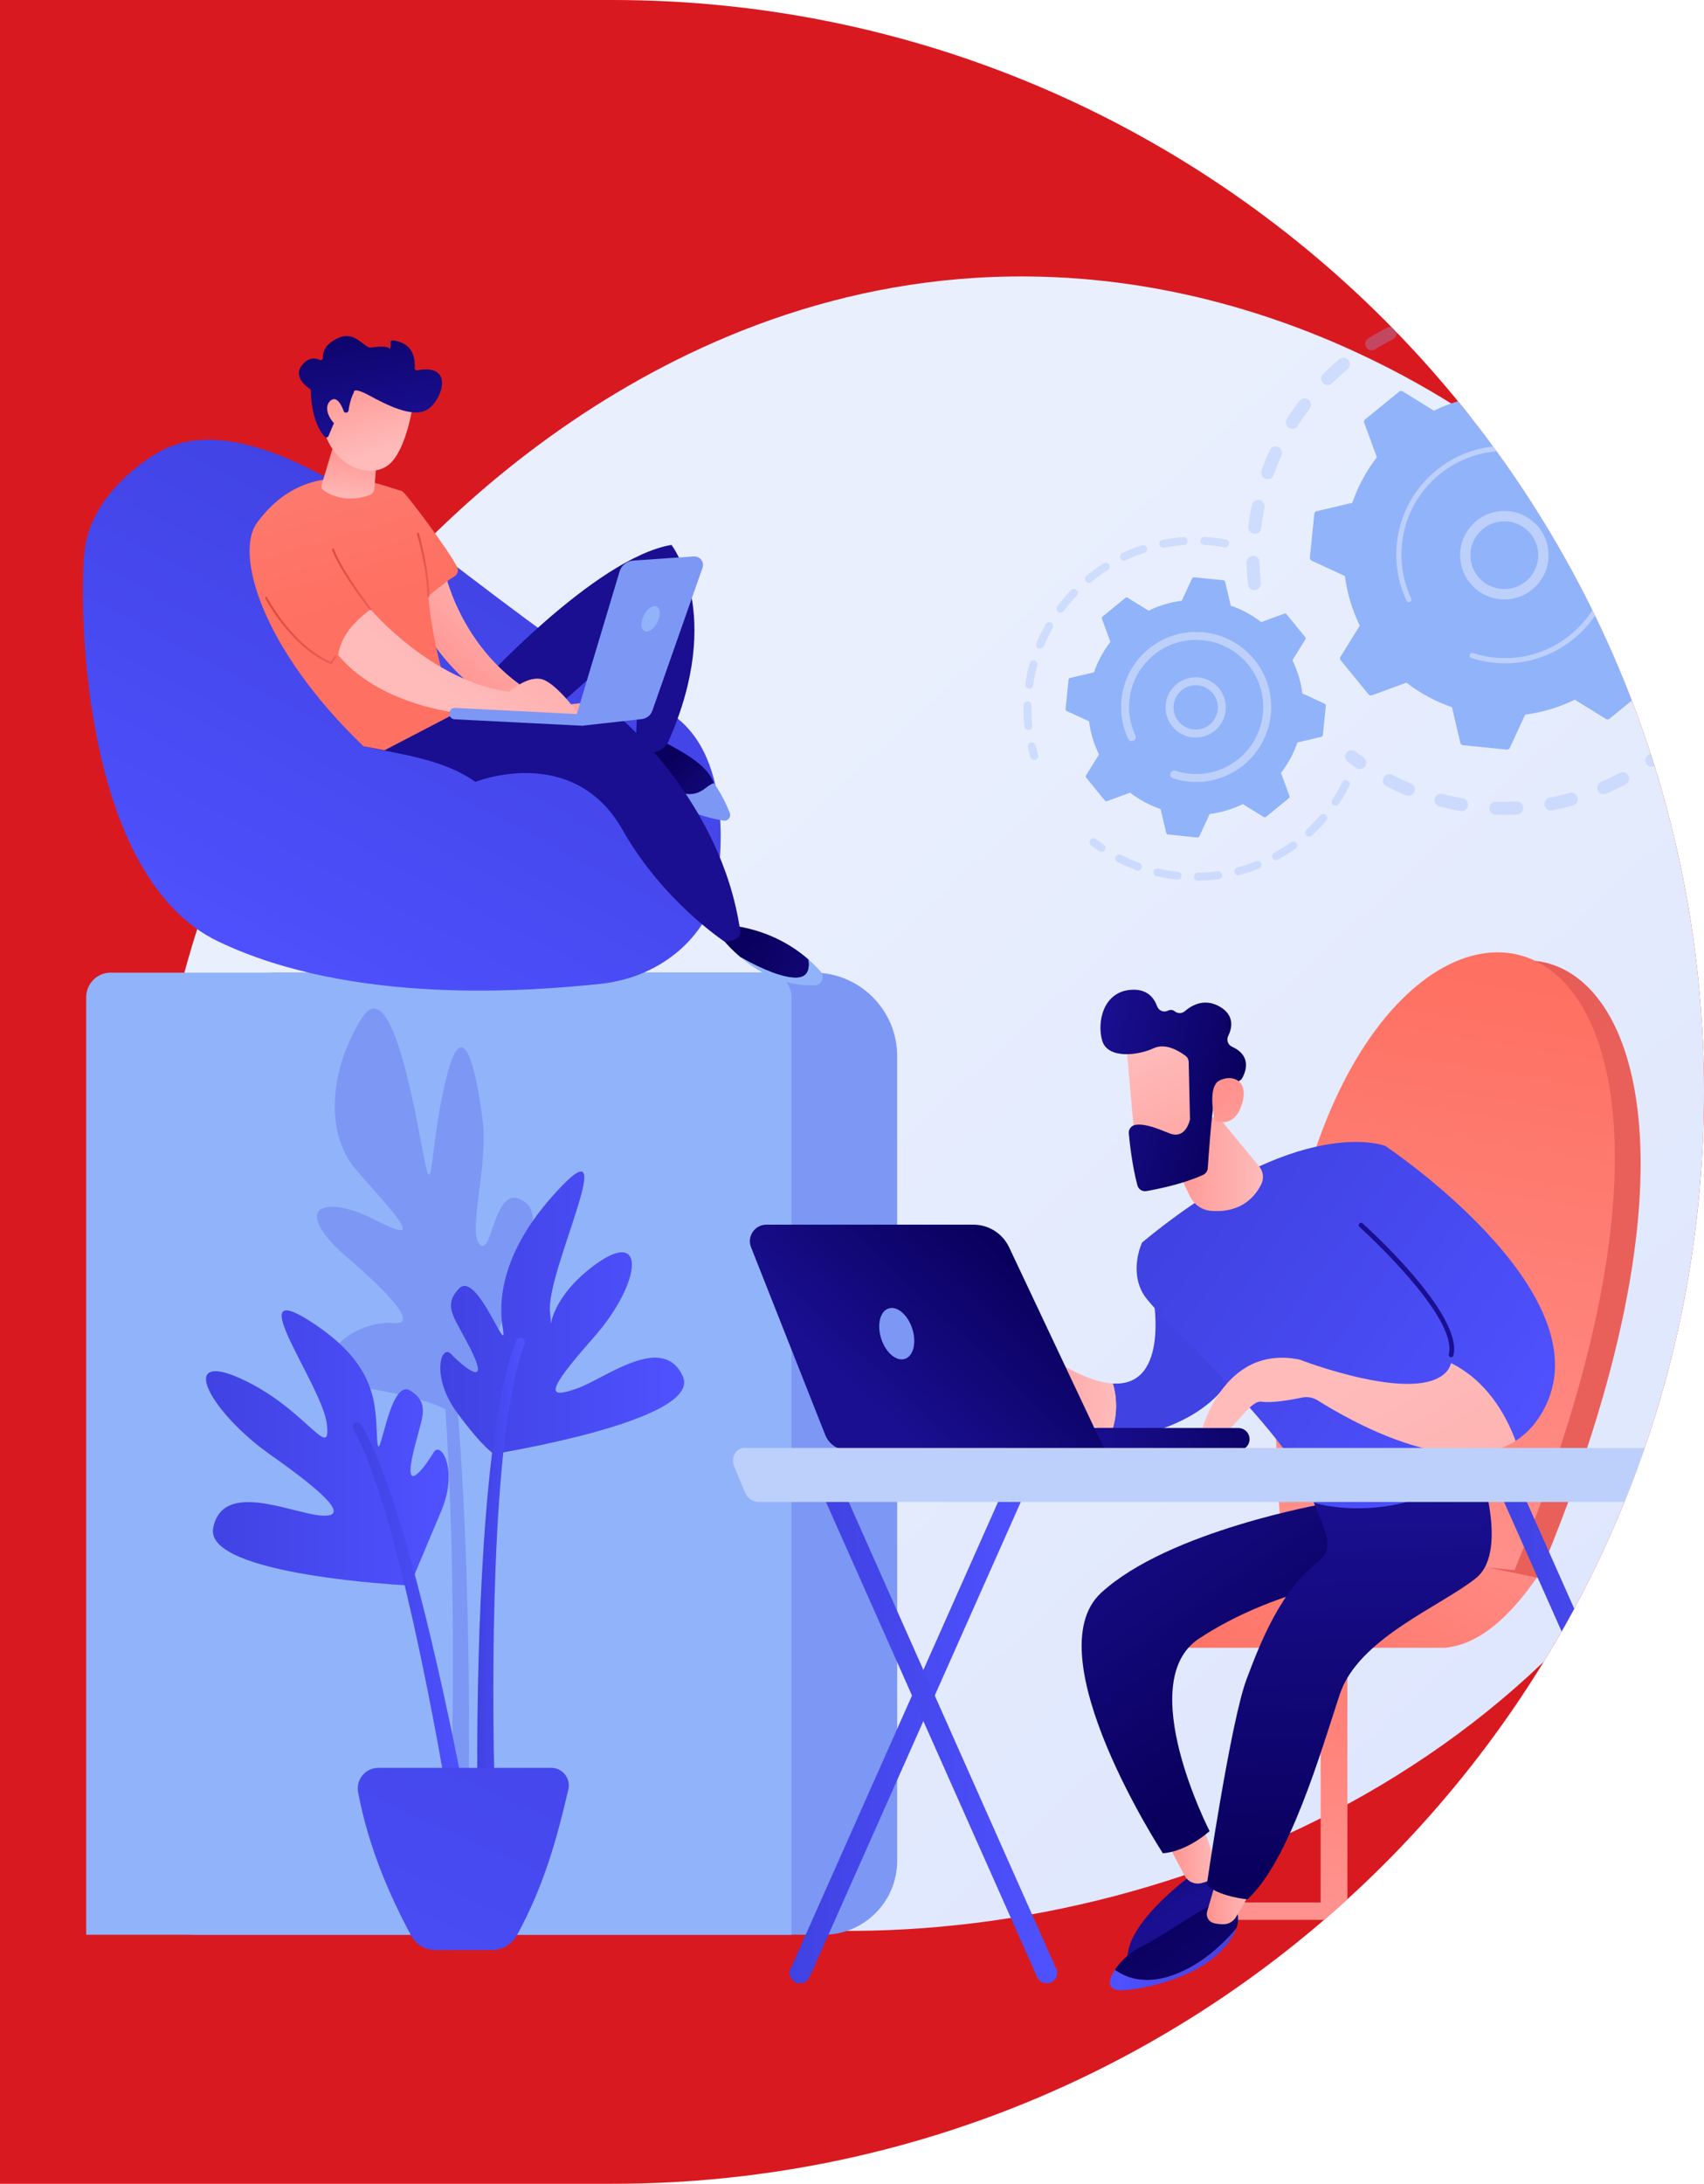 <svg width="370" height="474" viewBox="0 0 370 474" fill="none" xmlns="http://www.w3.org/2000/svg">
<g clip-path="url(#clip0_1_30625)">
<path d="M0 0H133C263.891 0 370 106.109 370 237V237C370 367.891 263.891 474 133 474H0V0Z" fill="#D91920"/>
<g clip-path="url(#clip1_1_30625)">
<path d="M374.984 303.477C338.701 388.232 242.924 424.635 167.882 418.428C147.393 416.733 106.166 413.323 73.978 382.903C12.161 324.482 21.681 202.364 80.858 130.468C88.479 121.21 141.229 59.177 223.428 60.008C283.611 60.615 325.853 94.591 330.989 98.823C337.477 104.17 351.789 116.877 364.686 137.034C394.993 184.397 397.656 250.515 374.982 303.479L374.984 303.477Z" fill="url(#paint0_linear_1_30625)"/>
<g opacity="0.3">
<path d="M272.37 128.084C271.661 128.084 271.053 127.549 270.978 126.83C270.813 125.258 270.714 123.655 270.684 122.066C270.669 121.294 271.284 120.655 272.057 120.64H272.085C272.846 120.64 273.47 121.249 273.484 122.012C273.513 123.522 273.607 125.044 273.764 126.538C273.844 127.306 273.286 127.995 272.517 128.076C272.467 128.081 272.418 128.084 272.37 128.084ZM272.459 115.891C272.405 115.891 272.348 115.888 272.293 115.882C271.525 115.791 270.975 115.095 271.066 114.327C271.254 112.751 271.51 111.167 271.827 109.619C271.983 108.862 272.72 108.376 273.481 108.529C274.239 108.684 274.727 109.425 274.571 110.182C274.269 111.653 274.025 113.158 273.848 114.657C273.764 115.369 273.158 115.892 272.459 115.892V115.891ZM275.233 104.022C275.077 104.022 274.919 103.996 274.763 103.94C274.035 103.681 273.654 102.881 273.914 102.152C274.446 100.66 275.05 99.171 275.708 97.729C276.03 97.027 276.861 96.717 277.564 97.037C278.267 97.358 278.577 98.188 278.256 98.892C277.631 100.261 277.057 101.675 276.552 103.092C276.348 103.665 275.808 104.022 275.233 104.022V104.022ZM280.595 93.068C280.337 93.068 280.076 92.997 279.843 92.848C279.191 92.433 278.999 91.567 279.416 90.916C280.269 89.579 281.19 88.264 282.154 87.005C282.623 86.392 283.503 86.275 284.118 86.744C284.732 87.213 284.848 88.092 284.379 88.707C283.463 89.902 282.589 91.152 281.778 92.422C281.51 92.84 281.058 93.07 280.596 93.07L280.595 93.068ZM288.266 83.585C287.905 83.585 287.543 83.447 287.27 83.169C286.727 82.619 286.732 81.732 287.282 81.19C288.408 80.079 289.597 79 290.817 77.985C291.41 77.489 292.294 77.569 292.789 78.164C293.283 78.757 293.204 79.64 292.609 80.136C291.45 81.101 290.32 82.128 289.249 83.183C288.976 83.452 288.619 83.587 288.265 83.587L288.266 83.585ZM297.844 76.035C297.376 76.035 296.918 75.8 296.653 75.375C296.244 74.718 296.446 73.855 297.103 73.448C298.448 72.611 299.848 71.822 301.261 71.103C301.95 70.752 302.793 71.026 303.144 71.714C303.495 72.402 303.221 73.246 302.532 73.597C301.189 74.281 299.861 75.029 298.582 75.824C298.351 75.968 298.096 76.035 297.843 76.035H297.844ZM349.161 72.703C348.967 72.703 348.77 72.662 348.582 72.578C347.211 71.955 345.796 71.385 344.374 70.881C343.645 70.623 343.264 69.824 343.522 69.095C343.781 68.366 344.58 67.985 345.309 68.242C346.806 68.772 348.298 69.373 349.74 70.028C350.444 70.349 350.755 71.178 350.435 71.882C350.2 72.398 349.691 72.703 349.159 72.703H349.161ZM308.851 70.797C308.271 70.797 307.728 70.433 307.527 69.853C307.275 69.121 307.663 68.325 308.395 68.073C309.893 67.557 311.433 67.099 312.971 66.713C313.721 66.529 314.482 66.979 314.671 67.729C314.859 68.479 314.404 69.24 313.654 69.428C312.194 69.795 310.732 70.23 309.309 70.72C309.157 70.772 309.004 70.797 308.853 70.797H308.851ZM337.556 68.943C337.464 68.943 337.37 68.934 337.275 68.916C335.8 68.615 334.292 68.375 332.794 68.201C332.025 68.112 331.475 67.417 331.564 66.65C331.654 65.883 332.349 65.329 333.117 65.421C334.693 65.605 336.28 65.858 337.832 66.173C338.59 66.327 339.08 67.066 338.926 67.823C338.791 68.486 338.207 68.943 337.555 68.943H337.556ZM320.754 68.147C320.047 68.147 319.44 67.615 319.364 66.896C319.282 66.128 319.838 65.439 320.607 65.355C322.182 65.188 323.785 65.085 325.372 65.052C325.381 65.052 325.391 65.052 325.402 65.052C326.162 65.052 326.786 65.66 326.801 66.422C326.817 67.194 326.204 67.835 325.431 67.851C323.923 67.882 322.401 67.98 320.904 68.139C320.854 68.145 320.804 68.147 320.754 68.147V68.147Z" fill="#91B3FA"/>
<path d="M357.709 77.56C357.433 77.56 357.155 77.48 356.911 77.31C356.319 76.897 355.707 76.491 355.095 76.101C354.442 75.686 354.25 74.821 354.666 74.168C355.081 73.516 355.948 73.323 356.6 73.74C357.245 74.15 357.887 74.577 358.511 75.011C359.145 75.452 359.302 76.325 358.862 76.959C358.59 77.35 358.153 77.56 357.71 77.56H357.709Z" fill="#91B3FA"/>
</g>
<g opacity="0.3">
<path d="M326.665 176.84C326.02 176.84 325.374 176.829 324.725 176.807C323.952 176.78 323.347 176.133 323.373 175.361C323.4 174.588 324.051 173.981 324.82 174.008C326.318 174.058 327.814 174.048 329.285 173.977C330.058 173.94 330.715 174.534 330.753 175.305C330.791 176.078 330.195 176.734 329.423 176.773C328.513 176.817 327.586 176.84 326.667 176.84H326.665ZM317.37 176.054C317.293 176.054 317.212 176.048 317.133 176.034C315.592 175.772 314.047 175.44 312.538 175.05C311.789 174.856 311.339 174.093 311.533 173.344C311.727 172.595 312.492 172.145 313.239 172.34C314.673 172.71 316.141 173.025 317.605 173.276C318.368 173.406 318.879 174.128 318.75 174.89C318.633 175.573 318.04 176.054 317.372 176.054H317.37ZM336.741 175.903C336.08 175.903 335.493 175.435 335.367 174.762C335.224 174.002 335.724 173.272 336.484 173.128C337.937 172.855 339.4 172.515 340.83 172.118C341.575 171.913 342.347 172.348 342.554 173.092C342.761 173.837 342.324 174.608 341.579 174.815C340.073 175.233 338.534 175.59 337.002 175.879C336.915 175.895 336.827 175.903 336.741 175.903V175.903ZM305.829 172.742C305.651 172.742 305.471 172.707 305.296 172.636C303.853 172.042 302.417 171.379 301.031 170.666C300.344 170.312 300.073 169.469 300.427 168.781C300.78 168.093 301.624 167.822 302.313 168.177C303.631 168.854 304.993 169.485 306.364 170.049C307.078 170.343 307.42 171.161 307.125 171.876C306.902 172.416 306.379 172.743 305.829 172.743V172.742ZM348.215 172.392C347.673 172.392 347.157 172.076 346.929 171.547C346.622 170.838 346.949 170.014 347.658 169.707C349.016 169.121 350.368 168.468 351.676 167.768C352.358 167.403 353.206 167.659 353.571 168.34C353.937 169.022 353.681 169.869 352.999 170.235C351.622 170.973 350.199 171.659 348.769 172.276C348.588 172.354 348.4 172.391 348.214 172.391L348.215 172.392ZM358.64 166.451C358.208 166.451 357.78 166.251 357.506 165.874C357.051 165.249 357.189 164.374 357.816 163.919C359.016 163.048 360.193 162.116 361.315 161.148C361.901 160.642 362.784 160.708 363.29 161.293C363.795 161.879 363.729 162.762 363.143 163.268C361.963 164.286 360.724 165.266 359.461 166.183C359.213 166.363 358.924 166.45 358.639 166.45L358.64 166.451ZM367.521 158.38C367.191 158.38 366.861 158.266 366.595 158.03C366.015 157.518 365.959 156.634 366.471 156.055C367.454 154.943 368.399 153.777 369.283 152.59C369.745 151.97 370.621 151.84 371.243 152.302C371.863 152.764 371.992 153.64 371.531 154.261C370.601 155.511 369.605 156.738 368.571 157.908C368.294 158.222 367.909 158.382 367.52 158.382L367.521 158.38ZM374.428 148.567C374.2 148.567 373.969 148.511 373.754 148.394C373.076 148.022 372.83 147.171 373.202 146.493C373.917 145.194 374.584 143.849 375.186 142.497C375.499 141.79 376.328 141.472 377.033 141.785C377.74 142.099 378.058 142.926 377.744 143.632C377.111 145.056 376.408 146.472 375.656 147.84C375.402 148.304 374.922 148.565 374.428 148.565V148.567ZM379.013 137.473C378.885 137.473 378.755 137.455 378.625 137.418C377.883 137.204 377.453 136.428 377.668 135.686C378.077 134.265 378.432 132.807 378.72 131.353C378.871 130.595 379.611 130.103 380.367 130.254C381.125 130.404 381.618 131.141 381.468 131.899C381.163 133.429 380.791 134.963 380.36 136.461C380.183 137.074 379.623 137.474 379.015 137.474L379.013 137.473ZM381.046 125.652C381.017 125.652 380.988 125.652 380.959 125.649C380.187 125.602 379.599 124.939 379.646 124.168C379.712 123.079 379.747 121.974 379.747 120.886C379.747 120.491 379.741 120.097 379.733 119.706C379.716 118.933 380.33 118.293 381.104 118.276C381.886 118.244 382.518 118.871 382.535 119.644C382.544 120.056 382.548 120.47 382.548 120.884C382.548 122.03 382.513 123.191 382.443 124.336C382.398 125.079 381.78 125.651 381.046 125.651V125.652Z" fill="#91B3FA"/>
<path d="M295.271 166.951C294.992 166.951 294.711 166.868 294.466 166.696C293.846 166.26 293.224 165.804 292.616 165.337C292.001 164.867 291.885 163.989 292.356 163.375C292.827 162.762 293.705 162.644 294.32 163.115C294.897 163.558 295.488 163.991 296.078 164.405C296.711 164.85 296.863 165.722 296.418 166.355C296.145 166.742 295.711 166.949 295.271 166.949V166.951Z" fill="#91B3FA"/>
</g>
<path d="M297.161 150.718C297.338 150.934 297.632 151.014 297.894 150.918L305.372 148.17C308.32 150.438 311.65 152.254 315.271 153.498L317.095 161.242C317.158 161.514 317.388 161.715 317.666 161.743L327.173 162.705C327.451 162.733 327.717 162.583 327.833 162.329L331.174 155.107C334.971 154.614 338.598 153.503 341.941 151.871L348.714 156.062C348.951 156.208 349.256 156.188 349.472 156.013L356.875 149.976C357.092 149.799 357.172 149.505 357.076 149.243L354.326 141.77C356.596 138.824 358.412 135.496 359.657 131.878L367.406 130.055C367.678 129.991 367.88 129.762 367.907 129.484L368.87 119.982C368.898 119.704 368.748 119.439 368.493 119.323L361.266 115.985C360.773 112.19 359.662 108.565 358.029 105.224L362.223 98.454C362.369 98.217 362.349 97.913 362.172 97.697L356.131 90.298C355.955 90.082 355.661 90.001 355.398 90.097L347.921 92.846C344.973 90.577 341.642 88.762 338.022 87.518L336.198 79.773C336.133 79.502 335.905 79.3 335.627 79.273L326.119 78.31C325.841 78.283 325.576 78.433 325.46 78.686L322.119 85.908C318.321 86.401 314.694 87.511 311.352 89.144L304.579 84.954C304.342 84.806 304.037 84.827 303.821 85.003L296.417 91.04C296.201 91.216 296.12 91.51 296.217 91.773L298.967 99.245C296.697 102.191 294.88 105.52 293.635 109.138L285.886 110.961C285.615 111.024 285.413 111.254 285.385 111.532L284.422 121.033C284.395 121.311 284.545 121.576 284.798 121.693L292.025 125.032C292.518 128.826 293.63 132.451 295.262 135.792L291.069 142.561C290.922 142.798 290.942 143.103 291.117 143.319L297.158 150.718H297.161Z" fill="#91B3FA"/>
<path d="M326.641 130.109C321.958 130.109 317.847 126.672 317.145 121.908C316.374 116.671 320.008 111.784 325.248 111.012C327.787 110.638 330.318 111.275 332.377 112.804C334.436 114.333 335.776 116.572 336.151 119.109C336.922 124.346 333.288 129.233 328.049 130.004C327.577 130.074 327.106 130.107 326.642 130.107L326.641 130.109ZM326.663 113.148C326.302 113.148 325.938 113.174 325.574 113.228C321.556 113.82 318.77 117.568 319.361 121.583C319.953 125.598 323.702 128.384 327.721 127.791C331.739 127.199 334.524 123.452 333.933 119.437C333.646 117.491 332.62 115.775 331.04 114.602C329.756 113.649 328.233 113.148 326.663 113.148V113.148Z" fill="#BDD0FB"/>
<path d="M326.837 143.973C326.032 143.973 325.224 143.932 324.413 143.85C324.158 143.825 323.902 143.795 323.648 143.761C322.393 143.593 321.155 143.326 319.951 142.963C319.935 142.958 319.918 142.954 319.902 142.949C319.856 142.934 319.81 142.92 319.762 142.905C319.671 142.878 319.581 142.849 319.492 142.82C319.254 142.743 319.104 142.524 319.104 142.287C319.104 142.229 319.113 142.171 319.132 142.114C319.227 141.82 319.543 141.66 319.837 141.755C321.351 142.245 322.929 142.576 324.526 142.737C332.457 143.541 339.858 140.103 344.465 134.271C347.029 131.027 348.728 127.043 349.175 122.635C349.255 121.862 349.293 121.09 349.293 120.324C349.293 115.166 347.531 110.206 344.224 106.155C340.425 101.502 335.04 98.606 329.061 98.001C316.714 96.753 305.661 105.77 304.412 118.103C304.335 118.863 304.297 119.625 304.297 120.385C304.297 123.675 305.018 126.929 306.419 129.91C306.455 129.986 306.472 130.068 306.472 130.147C306.472 130.356 306.353 130.558 306.15 130.653C305.869 130.784 305.537 130.665 305.405 130.384C303.934 127.255 303.177 123.838 303.176 120.383C303.176 119.586 303.215 118.787 303.296 117.988C304.608 105.039 316.221 95.573 329.173 96.885C335.45 97.52 341.102 100.56 345.09 105.445C348.563 109.697 350.411 114.904 350.413 120.32C350.413 121.125 350.372 121.935 350.29 122.745C349.654 129.019 346.613 134.668 341.724 138.654C337.468 142.125 332.257 143.973 326.836 143.973H326.837Z" fill="#BDD0FB"/>
<g opacity="0.3">
<path d="M224.578 164.966C224.203 164.966 223.859 164.722 223.748 164.345C223.541 163.641 223.353 162.921 223.189 162.205C223.082 161.74 223.372 161.277 223.838 161.169C224.304 161.06 224.768 161.354 224.875 161.818C225.032 162.499 225.211 163.186 225.408 163.858C225.542 164.316 225.28 164.796 224.822 164.931C224.74 164.955 224.658 164.966 224.578 164.966V164.966Z" fill="#91B3FA"/>
<path d="M223.299 158.441C222.861 158.441 222.485 158.109 222.439 157.664C222.311 156.407 222.245 155.13 222.245 153.867C222.245 153.601 222.248 153.334 222.253 153.067C222.264 152.589 222.684 152.228 223.137 152.22C223.614 152.231 223.993 152.625 223.984 153.102C223.978 153.358 223.976 153.612 223.976 153.867C223.976 155.072 224.038 156.291 224.16 157.489C224.209 157.965 223.864 158.388 223.387 158.437C223.357 158.439 223.328 158.441 223.299 158.441V158.441ZM223.489 149.468C223.448 149.468 223.406 149.465 223.365 149.46C222.891 149.392 222.564 148.954 222.632 148.481C222.849 146.965 223.163 145.449 223.565 143.975C223.691 143.514 224.168 143.244 224.627 143.369C225.089 143.494 225.361 143.969 225.234 144.43C224.851 145.835 224.552 147.281 224.344 148.727C224.282 149.158 223.912 149.468 223.489 149.468V149.468ZM225.851 140.809C225.742 140.809 225.63 140.788 225.523 140.745C225.081 140.563 224.871 140.058 225.052 139.616C225.635 138.202 226.312 136.809 227.066 135.476C227.301 135.059 227.827 134.913 228.245 135.149C228.661 135.384 228.807 135.911 228.572 136.326C227.853 137.597 227.207 138.926 226.652 140.274C226.515 140.607 226.192 140.809 225.851 140.809V140.809ZM230.271 132.995C230.092 132.995 229.912 132.94 229.757 132.825C229.373 132.54 229.292 131.999 229.577 131.615C230.491 130.384 231.489 129.2 232.544 128.094C232.873 127.749 233.421 127.737 233.766 128.065C234.112 128.395 234.125 128.942 233.795 129.287C232.79 130.34 231.838 131.471 230.968 132.645C230.797 132.874 230.536 132.994 230.272 132.994L230.271 132.995ZM236.466 126.497C236.216 126.497 235.968 126.389 235.796 126.18C235.493 125.811 235.547 125.267 235.916 124.964C237.101 123.993 238.355 123.087 239.648 122.269C240.051 122.012 240.586 122.134 240.841 122.537C241.097 122.94 240.977 123.474 240.574 123.73C239.342 124.51 238.144 125.375 237.014 126.3C236.853 126.432 236.659 126.497 236.465 126.497H236.466ZM244.051 121.699C243.726 121.699 243.416 121.515 243.268 121.203C243.064 120.772 243.25 120.257 243.681 120.052C245.066 119.398 246.504 118.825 247.956 118.349C248.411 118.202 248.899 118.448 249.048 118.901C249.197 119.355 248.949 119.844 248.496 119.992C247.111 120.446 245.74 120.992 244.42 121.614C244.3 121.671 244.175 121.697 244.051 121.697V121.699ZM252.576 118.9C252.172 118.9 251.809 118.614 251.728 118.202C251.636 117.734 251.942 117.279 252.412 117.187C253.909 116.894 255.445 116.691 256.977 116.584C257.454 116.559 257.867 116.911 257.9 117.387C257.933 117.863 257.574 118.275 257.098 118.31C255.637 118.411 254.172 118.605 252.744 118.884C252.687 118.895 252.632 118.9 252.578 118.9H252.576ZM266.005 118.791C265.955 118.791 265.904 118.787 265.853 118.778C264.612 118.557 263.337 118.401 262.063 118.314C261.87 118.299 261.68 118.287 261.49 118.278C261.013 118.253 260.646 117.847 260.671 117.37C260.695 116.891 261.106 116.512 261.58 116.551C261.782 116.562 261.984 116.574 262.185 116.589C263.516 116.682 264.854 116.845 266.155 117.077C266.626 117.16 266.939 117.608 266.856 118.079C266.782 118.498 266.417 118.792 266.005 118.792V118.791Z" fill="#91B3FA"/>
</g>
<g opacity="0.3">
<path d="M260.114 191.161C259.641 191.161 259.255 190.782 259.25 190.309C259.243 189.831 259.626 189.439 260.103 189.433C261.541 189.415 262.99 189.308 264.41 189.117C264.88 189.058 265.318 189.384 265.383 189.858C265.446 190.331 265.114 190.766 264.642 190.83C263.153 191.031 261.633 191.143 260.125 191.163H260.114V191.161ZM255.694 190.953C255.662 190.953 255.632 190.952 255.6 190.948C254.103 190.787 252.601 190.534 251.134 190.195C250.668 190.087 250.378 189.623 250.486 189.159C250.593 188.692 251.06 188.405 251.523 188.511C252.922 188.833 254.356 189.075 255.785 189.229C256.259 189.279 256.604 189.706 256.552 190.181C256.505 190.625 256.129 190.953 255.694 190.953V190.953ZM268.866 189.98C268.483 189.98 268.133 189.723 268.03 189.336C267.909 188.874 268.184 188.402 268.646 188.28C270.038 187.913 271.419 187.46 272.751 186.931C273.197 186.756 273.698 186.972 273.873 187.416C274.05 187.859 273.832 188.363 273.389 188.54C271.992 189.094 270.545 189.569 269.087 189.953C269.013 189.972 268.939 189.982 268.866 189.982V189.98ZM247.086 188.96C246.987 188.96 246.888 188.943 246.789 188.907C245.374 188.392 243.976 187.783 242.634 187.099C242.208 186.881 242.04 186.361 242.257 185.936C242.475 185.513 242.996 185.343 243.42 185.559C244.7 186.212 246.032 186.792 247.381 187.283C247.83 187.447 248.062 187.944 247.897 188.392C247.769 188.743 247.438 188.96 247.085 188.96H247.086ZM277.073 186.719C276.767 186.719 276.47 186.556 276.313 186.27C276.084 185.851 276.238 185.325 276.658 185.097C277.917 184.41 279.148 183.637 280.316 182.802C280.706 182.523 281.245 182.613 281.523 183.002C281.802 183.391 281.712 183.93 281.323 184.208C280.098 185.083 278.808 185.893 277.487 186.614C277.355 186.685 277.213 186.719 277.073 186.719ZM284.258 181.586C284.023 181.586 283.789 181.491 283.619 181.306C283.296 180.954 283.32 180.407 283.672 180.084C284.732 179.112 285.744 178.068 286.677 176.981C286.988 176.618 287.534 176.576 287.897 176.887C288.259 177.198 288.302 177.743 287.99 178.105C287.012 179.245 285.952 180.341 284.841 181.358C284.674 181.51 284.465 181.585 284.256 181.585L284.258 181.586ZM290.004 174.881C289.84 174.881 289.673 174.835 289.526 174.736C289.127 174.472 289.02 173.934 289.284 173.538C290.082 172.342 290.813 171.086 291.457 169.805C291.672 169.379 292.191 169.206 292.617 169.421C293.045 169.636 293.216 170.154 293.002 170.582C292.327 171.924 291.561 173.242 290.725 174.497C290.558 174.748 290.283 174.882 290.003 174.882L290.004 174.881Z" fill="#91B3FA"/>
<path d="M239.18 184.924C239.013 184.924 238.845 184.875 238.695 184.775C238.082 184.361 237.479 183.926 236.9 183.483C236.522 183.193 236.449 182.65 236.739 182.27C237.031 181.893 237.573 181.821 237.953 182.109C238.504 182.531 239.079 182.946 239.665 183.342C240.061 183.61 240.164 184.147 239.896 184.543C239.728 184.789 239.457 184.922 239.178 184.922L239.18 184.924Z" fill="#91B3FA"/>
</g>
<path d="M239.899 173.757C240.017 173.902 240.214 173.956 240.389 173.891L245.392 172.052C247.364 173.571 249.593 174.785 252.016 175.617L253.236 180.798C253.278 180.98 253.433 181.115 253.619 181.133L259.98 181.778C260.166 181.796 260.343 181.696 260.422 181.526L262.658 176.693C265.198 176.364 267.625 175.62 269.862 174.529L274.394 177.333C274.552 177.43 274.757 177.417 274.902 177.3L279.856 173.26C280.001 173.141 280.055 172.945 279.99 172.769L278.15 167.77C279.67 165.799 280.885 163.571 281.717 161.15L286.903 159.931C287.085 159.888 287.22 159.734 287.238 159.548L287.883 153.191C287.902 153.005 287.801 152.828 287.631 152.749L282.796 150.515C282.466 147.976 281.722 145.551 280.63 143.315L283.436 138.785C283.533 138.627 283.52 138.422 283.403 138.277L279.36 133.326C279.241 133.181 279.045 133.127 278.869 133.192L273.866 135.031C271.894 133.512 269.665 132.298 267.242 131.466L266.022 126.283C265.98 126.101 265.826 125.967 265.64 125.949L259.278 125.304C259.092 125.285 258.916 125.386 258.837 125.556L256.601 130.388C254.06 130.718 251.634 131.461 249.397 132.552L244.864 129.749C244.706 129.65 244.502 129.663 244.357 129.782L239.403 133.822C239.257 133.94 239.203 134.137 239.268 134.312L241.108 139.312C239.589 141.283 238.374 143.51 237.541 145.932L232.355 147.151C232.173 147.193 232.039 147.347 232.02 147.533L231.375 153.891C231.357 154.077 231.457 154.253 231.627 154.332L236.463 156.567C236.792 159.105 237.536 161.531 238.628 163.766L235.823 168.296C235.724 168.454 235.738 168.658 235.856 168.803L239.899 173.754V173.757Z" fill="#91B3FA"/>
<path d="M259.614 160.082C258.219 160.082 256.865 159.638 255.726 158.79C254.324 157.749 253.411 156.223 253.156 154.496C252.63 150.93 255.106 147.601 258.675 147.075C262.25 146.554 265.576 149.024 266.102 152.59C266.357 154.318 265.924 156.042 264.881 157.443C263.839 158.846 262.313 159.758 260.582 160.012C260.259 160.06 259.936 160.084 259.616 160.084L259.614 160.082ZM259.631 148.733C259.399 148.733 259.163 148.75 258.927 148.784C256.302 149.172 254.481 151.621 254.869 154.244C255.056 155.515 255.727 156.638 256.759 157.402C257.791 158.168 259.059 158.486 260.332 158.3C261.603 158.113 262.727 157.442 263.493 156.411C264.26 155.379 264.579 154.112 264.392 152.84C264.039 150.454 261.979 148.732 259.633 148.732L259.631 148.733Z" fill="#BDD0FB"/>
<path d="M259.739 169.732C259.192 169.732 258.64 169.704 258.084 169.649C256.98 169.537 255.886 169.314 254.831 168.983L254.689 168.937C254.323 168.819 254.09 168.481 254.09 168.116C254.09 168.028 254.104 167.937 254.132 167.849C254.278 167.394 254.768 167.147 255.221 167.294C256.204 167.611 257.225 167.825 258.256 167.929C258.313 167.934 258.37 167.939 258.427 167.945C260.869 168.169 263.276 167.775 265.471 166.83C266.662 166.317 267.793 165.639 268.831 164.808C268.839 164.801 268.848 164.794 268.856 164.788C268.882 164.767 268.907 164.747 268.932 164.726C271.946 162.267 273.822 158.784 274.213 154.916C274.265 154.415 274.29 153.917 274.29 153.42C274.29 150.081 273.149 146.87 271.008 144.247C268.548 141.235 265.062 139.361 261.192 138.969C257.325 138.579 253.53 139.715 250.517 142.172C247.503 144.631 245.627 148.114 245.235 151.982C245.185 152.474 245.16 152.967 245.16 153.458C245.16 155.588 245.627 157.695 246.535 159.625C246.59 159.743 246.616 159.868 246.616 159.992C246.616 160.317 246.433 160.628 246.119 160.775C245.686 160.977 245.172 160.792 244.968 160.36C243.953 158.201 243.431 155.844 243.43 153.461C243.43 152.91 243.457 152.359 243.513 151.809C243.952 147.482 246.051 143.584 249.423 140.834C252.794 138.085 257.035 136.809 261.367 137.25C265.697 137.688 269.597 139.785 272.348 143.156C274.744 146.088 276.019 149.682 276.02 153.417C276.02 153.972 275.993 154.531 275.936 155.09C275.087 163.468 267.989 169.733 259.738 169.733L259.739 169.732Z" fill="#BDD0FB"/>
<path d="M178.766 419.944H41.657V229.25C41.657 219.233 49.782 211.113 59.805 211.113H176.663C186.686 211.113 194.811 219.233 194.811 229.25V403.909C194.811 412.764 187.628 419.944 178.766 419.944Z" fill="#7D97F4"/>
<path d="M24.047 211.113H166.537C169.48 211.113 171.868 213.5 171.868 216.441V419.943H18.716V216.443C18.716 213.502 21.105 211.115 24.047 211.115V211.113Z" fill="#91B3FA"/>
<path d="M334.205 341.684C334.205 341.684 314.56 338.396 313.49 338.396H258.802C255.153 338.396 252.165 341.38 252.165 345.028V351.026C252.165 354.673 255.151 357.659 258.802 357.659H313.49C314.007 357.659 314.508 357.593 314.991 357.48C321.396 356.421 327.8 351.162 334.205 341.686V341.684Z" fill="url(#paint1_linear_1_30625)"/>
<path d="M333.993 342.493C408.532 165.479 270.444 165.326 287.643 332.842L333.993 342.493Z" fill="url(#paint2_linear_1_30625)"/>
<path d="M328.863 340.797C403.401 160.404 261.318 165.23 278.516 335.944L328.863 340.797Z" fill="url(#paint3_linear_1_30625)"/>
<path d="M292.568 352.735H286.761V415.495H292.568V352.735Z" fill="url(#paint4_linear_1_30625)"/>
<path d="M264.611 412.928H314.69C314.915 412.928 315.097 413.11 315.097 413.334V416.706H264.235V413.305C264.235 413.096 264.404 412.928 264.613 412.928H264.611Z" fill="url(#paint5_linear_1_30625)"/>
<path d="M258.875 406.871C258.875 406.871 242.292 418.816 245.172 426.841C245.172 426.841 263.314 419.017 265.507 412.855C267.699 406.693 265.136 403.971 265.136 403.971L258.875 406.871Z" fill="url(#paint6_linear_1_30625)"/>
<path d="M261.366 396.861L264.078 404.695C264.487 405.877 264.078 407.223 263.02 407.891C262.49 408.226 261.766 408.536 260.777 408.76C259.38 409.076 257.938 408.432 257.267 407.167L254.023 401.064L261.368 396.862L261.366 396.861Z" fill="url(#paint7_linear_1_30625)"/>
<path d="M287.752 326.351C287.752 326.351 253.693 332.25 239.083 345.739C224.473 359.227 252.493 402.252 252.493 402.252C252.493 402.252 257.084 402.224 262.648 397.458C262.648 397.458 246.034 365.099 260.352 355.662C276.448 345.053 295 342.664 295 342.664L288.082 327.39L287.752 326.35V326.351Z" fill="url(#paint8_linear_1_30625)"/>
<path d="M248.053 422.402C251.7 420.715 262.026 413.493 263.766 413.174C265.507 412.855 268.525 414.899 268.525 414.899C268.525 414.899 269.259 416.219 268.473 418.522C266.049 421.452 260.669 427.04 253.434 429.121C248.112 430.653 244.391 429.225 242.072 427.554C243.348 425.612 245.622 423.527 248.051 422.402H248.053Z" fill="url(#paint9_linear_1_30625)"/>
<path d="M253.434 429.121C260.669 427.04 266.049 421.452 268.474 418.522C267.942 420.077 266.719 422.081 264.104 424.43C257.618 430.256 245.23 432.356 242.592 431.951C240.479 431.627 240.679 429.678 242.073 427.554C244.392 429.224 248.112 430.652 253.434 429.121Z" fill="url(#paint10_linear_1_30625)"/>
<path d="M271.618 409.801C271.577 410.805 269.524 414.249 268.323 416.181C267.754 417.099 266.754 417.66 265.672 417.662C264.986 417.664 264.198 417.604 263.481 417.399C262.407 417.09 261.802 415.946 262.118 414.873L264.463 406.869L271.618 409.799V409.801Z" fill="url(#paint11_linear_1_30625)"/>
<path d="M320.538 316.133C320.538 316.133 328.102 336.345 320.538 342.492C312.974 348.638 294.93 355.559 290.898 367.802C286.867 380.045 280.027 403.839 270.872 412.266C270.872 412.266 264.44 411.644 262.033 409.082C262.033 409.082 267.247 373.562 270.686 364.447C273.664 356.554 278.051 345.161 286.459 338.795C288.867 336.972 288.447 334.085 287.331 331.28L285.299 326.173L320.538 316.133V316.133Z" fill="url(#paint12_linear_1_30625)"/>
<path d="M241.65 300.291C254.334 301.056 250.381 280.806 250.152 280.001L269.402 293.588C269.402 293.588 268.382 304.417 252.379 310.097C248.33 311.534 244.629 311.597 241.357 310.895C242.753 306.828 242.469 303.179 241.65 300.29V300.291Z" fill="url(#paint13_linear_1_30625)"/>
<path d="M217.126 294.196C221.852 290.911 227.206 294.196 227.206 294.196C233.525 298.326 238.199 300.083 241.649 300.291C242.466 303.181 242.75 306.829 241.356 310.896C234.277 309.375 229.212 304.255 227.01 301.628C226.218 300.682 224.816 300.518 223.846 301.283C222.862 302.059 221.906 303.123 222.08 304.242C222.422 306.449 219.859 307.151 219.666 306.351C219.474 305.551 220.543 300.805 220.543 300.805C220.543 300.805 215.418 305.957 213.417 307.935C211.416 309.915 208.899 307.935 208.899 307.935C208.899 307.935 212.4 297.484 217.126 294.199V294.196Z" fill="url(#paint14_linear_1_30625)"/>
<path d="M300.788 248.729C300.788 248.729 282.336 241.346 247.998 269.677C247.998 269.677 245.129 275.61 248.259 280.891C251.388 286.171 281.202 311.904 285.299 326.173C285.299 326.173 303.06 331.941 321.43 318.264C321.43 318.264 319.809 278.55 300.788 248.729Z" fill="url(#paint15_linear_1_30625)"/>
<path d="M264.311 242.141L273.394 253.145C274.296 254.238 274.494 255.758 273.87 257.03C272.609 259.6 269.618 263.341 262.983 262.824C261.01 262.67 259.262 261.48 258.4 259.699L252.049 246.578L264.31 242.141H264.311Z" fill="url(#paint16_linear_1_30625)"/>
<path d="M315.073 295.859C317.215 287.14 295.519 267.704 295.519 267.704L300.788 248.728C300.788 248.728 347.637 279.896 335.699 304.96C333.987 308.554 331.714 311.07 329.079 312.753C325.307 302.605 319.295 297.952 315.074 295.857L315.073 295.859Z" fill="url(#paint17_linear_1_30625)"/>
<path d="M315.088 294.589C315.319 294.589 315.527 294.434 315.585 294.199C317.776 285.286 296.77 266.344 295.875 265.542C295.666 265.354 295.341 265.371 295.151 265.582C294.963 265.793 294.98 266.117 295.191 266.306C295.406 266.498 316.635 285.635 314.591 293.955C314.523 294.229 314.691 294.507 314.966 294.575C315.007 294.585 315.048 294.589 315.089 294.589H315.088Z" fill="url(#paint18_linear_1_30625)"/>
<path d="M282.211 295.109C282.211 295.109 307.936 305.09 314.214 297.581C314.64 297.073 314.917 296.493 315.073 295.859C319.293 297.953 325.305 302.606 329.078 312.755C315.549 321.394 292.423 307.949 286.171 303.985C285.142 303.332 283.909 303.104 282.715 303.351C280.304 303.851 276.138 304.586 273.89 304.239C270.603 303.733 265.881 315.321 260.554 311.748C260.554 311.748 265.116 291.605 282.211 295.109V295.109Z" fill="url(#paint19_linear_1_30625)"/>
<path d="M244.548 225.976C244.457 226.33 246.676 250.386 246.676 250.386L260.394 248.827L261.679 225.714C261.679 225.714 246.078 220.053 244.548 225.976V225.976Z" fill="url(#paint20_linear_1_30625)"/>
<path d="M258.106 230.504L258.383 242.724C258.387 242.881 258.37 243.033 258.33 243.185C258.091 244.114 257.036 247.252 253.89 245.976C251.036 244.818 248.414 243.805 246.486 244.171C245.62 244.336 245.022 245.128 245.102 246.005C245.304 248.19 245.851 253.107 246.979 257.305C247.207 258.157 248.056 258.684 248.926 258.531C251.545 258.07 257.043 256.943 261.254 255.001C261.825 254.737 262.208 254.192 262.25 253.564C262.456 250.51 263.115 241.228 263.698 238.67C264.247 236.27 267.393 235.14 268.747 234.761C269.192 234.635 269.561 234.338 269.779 233.93C270.545 232.491 271.756 229.101 267.522 227.192C266.636 226.792 266.26 225.75 266.687 224.876C267.537 223.137 268.113 220.407 264.884 218.513C261.601 216.589 258.821 218.144 257.264 219.487C256.635 220.03 255.721 220.022 255.072 219.506C254.702 219.21 254.199 219.072 253.538 219.39C252.647 219.818 251.582 219.342 251.248 218.413C250.607 216.627 249.122 214.625 245.678 214.833C239.568 215.202 238.159 221.769 239.314 225.835C240.47 229.901 247.071 229.126 250.516 227.517C253.136 226.296 256.151 228.208 257.445 229.195C257.855 229.508 258.097 229.99 258.108 230.506L258.106 230.504Z" fill="url(#paint21_linear_1_30625)"/>
<path d="M263.755 243.122C263.755 243.122 262.047 235.951 264.766 234.539C267.484 233.127 271.14 234.416 269.765 239.324C268.054 245.43 263.754 243.122 263.754 243.122H263.755Z" fill="url(#paint22_linear_1_30625)"/>
<path d="M269.032 314.791C268.991 314.794 268.949 314.794 268.908 314.794L214.936 314.735C213.601 314.735 212.521 313.651 212.522 312.318C212.524 310.984 213.611 309.882 214.941 309.906L268.913 309.965C270.248 309.965 271.328 311.049 271.327 312.382C271.325 313.673 270.309 314.728 269.032 314.791V314.791Z" fill="url(#paint23_linear_1_30625)"/>
<path d="M166.418 265.819H211.367C214.683 265.819 217.701 267.732 219.114 270.728L239.894 314.762H184.036C181.899 314.762 179.979 313.457 179.194 311.471L163.08 270.724C162.149 268.37 163.885 265.818 166.418 265.818V265.819Z" fill="url(#paint24_linear_1_30625)"/>
<path d="M198.085 288.396C199.058 291.42 198.339 294.358 196.478 294.957C194.617 295.555 192.318 293.59 191.343 290.565C190.37 287.541 191.089 284.603 192.95 284.004C194.811 283.406 197.11 285.371 198.085 288.396Z" fill="#7D97F4"/>
<path d="M173.705 430.476C173.406 430.476 173.102 430.418 172.81 430.297C171.659 429.818 171.128 428.528 171.622 427.414L219.189 320.43C219.684 319.318 221.017 318.803 222.169 319.282C223.319 319.76 223.85 321.052 223.356 322.165L175.789 429.149C175.42 429.979 174.584 430.476 173.705 430.476Z" fill="url(#paint25_linear_1_30625)"/>
<path d="M227.292 430.476C226.413 430.476 225.576 429.979 225.208 429.149L177.641 322.165C177.146 321.051 177.678 319.76 178.828 319.282C179.978 318.803 181.313 319.318 181.808 320.43L229.374 427.414C229.869 428.528 229.337 429.818 228.187 430.297C227.896 430.418 227.591 430.476 227.292 430.476V430.476Z" fill="url(#paint26_linear_1_30625)"/>
<path d="M320.943 430.476C320.644 430.476 320.341 430.418 320.048 430.297C318.898 429.818 318.366 428.528 318.861 427.414L366.427 320.43C366.922 319.318 368.255 318.803 369.407 319.282C370.557 319.76 371.089 321.052 370.594 322.165L323.027 429.149C322.658 429.979 321.822 430.476 320.943 430.476Z" fill="url(#paint27_linear_1_30625)"/>
<path d="M374.529 430.476C373.65 430.476 372.814 429.979 372.445 429.149L324.878 322.165C324.384 321.051 324.915 319.76 326.065 319.282C327.216 318.803 328.55 319.318 329.045 320.43L376.612 427.414C377.106 428.528 376.575 429.818 375.424 430.297C375.133 430.418 374.828 430.476 374.529 430.476Z" fill="url(#paint28_linear_1_30625)"/>
<path d="M380.108 317.127C380.229 316.426 380.064 315.699 379.656 315.148C379.25 314.597 378.645 314.278 378.005 314.278H161.615C160.775 314.278 159.993 314.757 159.54 315.549C159.088 316.341 159.027 317.336 159.379 318.189L161.724 323.868C162.261 325.169 163.425 326.001 164.705 326.001H376.523C377.714 326.001 378.737 325.056 378.963 323.748L380.108 317.128V317.127Z" fill="#BDD0FB"/>
<path d="M98.554 307.458C98.554 307.458 121.492 267.232 114.376 261.241C107.261 255.25 107.134 272.652 104.253 270.187C101.373 267.722 106.071 253.191 104.79 243.094C103.511 232.997 100.732 219.489 97.143 233.063C93.554 246.637 94.002 260.02 92.447 253.105C90.892 246.19 85.532 210.144 78.637 220.9C71.743 231.656 70.296 245.659 77.246 253.817C84.195 261.975 93.525 271.086 82.055 265.072C70.585 259.058 62.767 261.741 75.035 272.637C75.035 272.637 93.484 287.894 85.475 287.18C77.466 286.465 64.714 294.912 77.855 301.018C77.855 301.018 96.524 303.728 98.551 307.459L98.554 307.458Z" fill="#7D97F4"/>
<path d="M89.023 344.144C89.023 344.144 44.313 342.024 46.292 331.678C48.27 321.332 62.862 328.26 69.356 328.917C75.849 329.573 72.038 325.137 58.813 315.833C45.588 306.528 38.316 292.901 52.321 299.255C66.325 305.61 71.922 317.542 70.974 309.126C70.026 300.709 52.024 277.016 67.251 286.717C82.477 296.419 81.435 305.397 81.894 312.481C82.353 319.564 84.382 298.772 89.142 301.869C93.902 304.967 91.199 308.149 89.495 316.382C87.791 324.615 92.562 317.979 94.139 315.276C95.716 312.574 99.591 319.055 95.795 327.998C92 336.94 89.023 344.144 89.023 344.144V344.144Z" fill="url(#paint29_linear_1_30625)"/>
<path d="M97.928 391.245C97.897 391.27 97.878 391.302 97.87 391.335C97.866 391.338 97.865 391.398 97.867 391.351L97.874 391.224L97.899 390.717L97.941 389.679L98.011 387.581L98.119 383.369L98.266 374.933C98.337 369.307 98.362 363.679 98.345 358.052C98.312 346.796 98.109 335.542 97.679 324.298C97.456 318.677 97.171 313.059 96.817 307.448C96.445 301.838 95.992 296.234 95.419 290.648C94.841 285.062 94.113 279.494 93.145 273.979C92.155 268.478 90.958 262.982 88.981 257.835L88.971 257.807C88.777 257.301 89.029 256.733 89.535 256.539C90.036 256.347 90.6 256.595 90.799 257.092C92.941 262.451 94.22 268.014 95.303 273.58C96.361 279.155 97.171 284.761 97.83 290.379C98.484 295.997 99.016 301.625 99.467 307.257C99.9 312.889 100.262 318.527 100.563 324.166C101.148 335.444 101.506 346.73 101.694 358.019C101.789 363.663 101.84 369.307 101.845 374.954L101.815 383.426L101.765 387.667L101.724 389.794L101.695 390.868L101.675 391.417L101.67 391.554C101.67 391.595 101.657 391.744 101.647 391.833C101.625 392.042 101.591 392.249 101.546 392.449C101.213 393.447 100.133 393.987 99.135 393.654C98.136 393.321 97.596 392.242 97.929 391.244L97.928 391.245Z" fill="#7D97F4"/>
<path d="M97.681 393.414C97.664 393.464 97.658 393.518 97.659 393.57C97.659 393.584 97.668 393.65 97.664 393.619L97.652 393.54L97.606 393.221L97.506 392.565L97.295 391.235L96.853 388.565L95.928 383.224C95.297 379.664 94.638 376.108 93.957 372.556C92.594 365.453 91.135 358.368 89.551 351.314C87.958 344.264 86.244 337.24 84.261 330.304C83.267 326.838 82.194 323.397 80.99 320.014C79.775 316.642 78.445 313.292 76.712 310.242L76.698 310.217C76.43 309.745 76.595 309.147 77.067 308.879C77.532 308.615 78.122 308.774 78.395 309.23C80.314 312.449 81.734 315.839 83.049 319.253C84.348 322.672 85.507 326.131 86.585 329.61C88.735 336.57 90.608 343.597 92.361 350.65C94.103 357.705 95.719 364.789 97.24 371.891C98.001 375.442 98.737 378.998 99.448 382.561L100.492 387.912L100.996 390.595L101.24 391.945L101.359 392.631L101.417 392.984L101.431 393.072L101.458 393.29C101.473 393.454 101.479 393.621 101.475 393.784C101.372 394.831 100.439 395.596 99.392 395.494C98.345 395.391 97.579 394.459 97.681 393.412V393.414Z" fill="url(#paint30_linear_1_30625)"/>
<path d="M107.264 315.579C107.264 315.579 152.59 308.361 148.266 298.756C143.943 289.151 131.354 299.27 125.189 301.412C119.026 303.555 118.141 302.486 128.848 290.371C139.556 278.256 140.556 265.686 128.406 275.112C116.257 284.537 120.462 293.279 119.433 284.872C118.403 276.465 134.643 244.366 122.082 257.33C109.521 270.294 107.986 281.33 109.182 288.327C110.379 295.323 103.583 275.568 99.671 279.684C95.759 283.799 99.125 286.269 102.693 293.883C106.261 301.496 100.08 296.146 97.919 293.883C95.759 291.619 93.494 298.822 99.26 306.641C105.025 314.46 107.266 315.579 107.266 315.579H107.264Z" fill="url(#paint31_linear_1_30625)"/>
<path d="M103.85 392.45C103.807 392.271 103.774 392.086 103.753 391.901C103.744 391.821 103.733 391.684 103.733 391.654L103.729 391.55L103.715 391.135L103.695 390.327L103.667 388.732L103.637 385.556L103.628 379.216C103.641 374.991 103.69 370.768 103.77 366.546C103.93 358.1 104.218 349.658 104.675 341.219C105.145 332.781 105.775 324.347 106.779 315.937C107.282 311.732 107.897 307.535 108.701 303.359C109.522 299.188 110.489 295.02 112.112 290.985C112.313 290.483 112.886 290.238 113.388 290.441C113.886 290.641 114.13 291.202 113.94 291.7L113.929 291.729C112.472 295.551 111.587 299.652 110.859 303.757C110.146 307.874 109.612 312.032 109.19 316.206C108.349 324.555 107.874 332.95 107.56 341.352C107.258 349.755 107.126 358.168 107.121 366.58C107.117 370.786 107.146 374.993 107.209 379.198L107.333 385.501L107.42 388.646L107.475 390.211L107.508 390.982L107.528 391.356L107.533 391.45C107.536 391.485 107.533 391.414 107.528 391.4C107.519 391.346 107.497 391.292 107.465 391.244C107.797 392.242 107.258 393.322 106.259 393.654C105.261 393.986 104.181 393.447 103.848 392.449L103.85 392.45Z" fill="url(#paint32_linear_1_30625)"/>
<path d="M82.151 383.717H119.682C122.142 383.717 123.962 386.004 123.408 388.399C121.007 398.796 118.129 409.345 112.24 420.052C111.152 422.029 109.081 423.27 106.823 423.27H94.576C92.352 423.27 90.312 422.049 89.258 420.092C84.54 411.331 80.001 400.888 77.76 389.035C77.239 386.276 79.34 383.717 82.15 383.717H82.151Z" fill="url(#paint33_linear_1_30625)"/>
<path d="M34.079 98.362C34.079 98.362 19.506 106.431 18.299 120.085C17.093 133.74 18.199 190.415 47.422 204.365C76.646 218.315 115.329 215.1 130.136 213.575C144.943 212.05 153.152 201.994 154.987 195.07C156.82 188.145 159.783 162.352 144.207 154.032C128.631 145.711 112.27 132.965 95.923 120.553C79.575 108.141 51.56 87.88 34.079 98.363V98.362Z" fill="url(#paint34_linear_1_30625)"/>
<path d="M139.612 158.737C139.612 158.737 135.679 158.946 135.196 167.032C135.196 167.032 144.317 175.204 156.638 177.148C157.562 177.294 155.345 170.838 155.011 169.964C153.425 165.803 148.428 163.123 139.612 158.737Z" fill="url(#paint35_linear_1_30625)"/>
<path d="M95.315 149.229H103.615C103.615 149.229 129.092 121.112 145.8 118.274C145.8 118.274 157.431 133.111 145.181 160.836C144.195 163.066 141.439 164.057 139.382 162.744C138.768 162.352 138.326 161.826 138.058 161.167L139.043 137.495C139.043 137.495 117.312 156.49 113.535 160.156C109.758 163.821 90.559 161.587 95.315 149.231V149.229Z" fill="url(#paint36_linear_1_30625)"/>
<path d="M175.562 208.264C172.084 205.218 166.541 201.8 158.54 200.821L155.835 202.475C155.835 202.475 157.56 205.018 160.713 207.706C163.609 209.387 168.083 211.664 171.791 212.158C175.397 212.638 175.928 210.46 175.562 208.266V208.264Z" fill="url(#paint37_linear_1_30625)"/>
<path d="M155.011 169.964C152.868 170.657 151.926 173.692 146.488 171.684C141.228 169.742 137.317 167.239 135.304 165.796C135.26 166.187 135.221 166.596 135.196 167.031C135.196 167.031 144.813 176.172 157.134 178.118C158.058 178.264 158.792 177.342 158.458 176.466C157.859 174.898 156.781 172.517 155.011 169.963V169.964Z" fill="#7D97F4"/>
<path d="M178.183 210.865C177.497 210.086 176.622 209.191 175.562 208.264C175.929 210.459 175.397 212.637 171.791 212.157C168.082 211.664 163.609 209.386 160.713 207.704C164.344 210.799 169.868 214.083 176.84 213.89C178.389 213.847 179.205 212.028 178.183 210.865V210.865Z" fill="#91B3FA"/>
<path d="M95.62 155.231L134.49 155.651C134.49 155.651 156.687 174.005 160.714 201.991C160.714 201.991 161.383 204.05 157.37 204.402C157.37 204.402 143.95 195.643 135.2 180.155C124.47 161.165 103.213 169.714 103.213 169.714C96.229 164.681 86.359 163.657 78.924 161.98L95.621 155.231H95.62Z" fill="url(#paint38_linear_1_30625)"/>
<path d="M96.537 123.939C96.537 123.939 100.721 144.897 121.224 153.188L128.517 152.329L130.238 155.07L113.131 155.615C113.131 155.615 98.507 149.827 90.761 134.055C90.505 133.534 86.238 124.73 96.538 123.939H96.537Z" fill="url(#paint39_linear_1_30625)"/>
<path d="M98.78 154.889C98.78 154.889 94.021 141.961 92.999 129.402C92.999 129.402 96.479 126.412 98.656 125.122C99.36 124.704 99.626 123.821 99.27 123.083C97.67 119.772 87.997 106.767 87.271 106.586C83.333 105.604 67.178 97.927 55.802 113.48C50.919 120.155 56.771 140.701 78.922 161.98L83.493 162.854L98.78 154.889V154.889Z" fill="url(#paint40_linear_1_30625)"/>
<path d="M80.443 132.235C80.443 132.235 93.663 147.879 110.566 150.166C110.566 150.166 114.934 146.186 118.182 147.607C121.43 149.028 125.883 155.3 125.883 155.3H104.181C104.181 155.3 83.66 154.578 73.406 142.142C74.232 137.791 76.702 135.191 80.442 132.236L80.443 132.235Z" fill="url(#paint41_linear_1_30625)"/>
<path d="M72.731 95.614L69.838 105.255C69.706 105.696 69.87 106.175 70.25 106.436C71.642 107.389 75.281 109.284 80.275 107.443C80.846 107.232 81.238 106.699 81.287 106.093L81.973 97.694L72.731 95.614V95.614Z" fill="url(#paint42_linear_1_30625)"/>
<path d="M89.669 87.806C89.669 87.806 88.248 97.8 84.405 100.874C80.563 103.948 73.079 101.634 70.551 94.099L75.588 81.217L89.669 87.806Z" fill="url(#paint43_linear_1_30625)"/>
<path d="M75.021 89.553C75.314 89.646 75.618 89.459 75.665 89.156C75.803 88.233 76.15 86.408 76.85 85.163C76.85 85.163 76.484 83.852 80.166 85.833C83.849 87.814 89.381 90.723 92.636 88.991C95.811 87.301 99.026 78.799 90.636 80.374C90.317 80.434 90.023 80.181 90.048 79.856C90.151 78.459 90.012 75.244 86.754 74.212C83.706 73.246 85.343 74.812 84.655 75.642C84.453 75.886 84.911 74.811 80.579 75.441C79.093 75.657 77.185 71.713 73.536 73.321C70.528 74.646 70.061 76.496 70.11 77.65C70.126 78.024 69.746 78.277 69.407 78.121C68.487 77.696 67.005 77.476 65.586 79.253C63.625 81.709 66.428 83.839 67.269 84.397C67.406 84.489 67.492 84.64 67.493 84.806C67.501 86.083 67.701 91.655 70.495 94.799C70.737 95.071 71.185 94.992 71.325 94.655L73.476 89.532C73.576 89.293 73.842 89.172 74.087 89.251L75.021 89.552V89.553Z" fill="url(#paint44_linear_1_30625)"/>
<path d="M75.066 90.593C75.066 90.593 73.752 85.245 71.757 86.981C69.761 88.717 72.276 92.54 74.563 93.267L75.066 90.593V90.593Z" fill="url(#paint45_linear_1_30625)"/>
<path d="M124.792 156.513L134.537 124.036C134.934 122.711 136.112 121.771 137.493 121.676L150.648 120.777C151.986 120.686 152.98 121.991 152.536 123.256L141.642 154.27C141.292 155.27 140.393 155.976 139.339 156.082L126.384 157.52L124.791 156.513H124.792Z" fill="#7D97F4"/>
<path d="M142.763 135.044C142.035 136.511 140.78 137.371 139.958 136.964C139.136 136.557 139.058 135.037 139.786 133.57C140.514 132.103 141.77 131.242 142.592 131.649C143.414 132.057 143.491 133.577 142.763 135.044Z" fill="#91B3FA"/>
<path d="M126.386 157.52C126.364 157.52 126.343 157.52 126.322 157.518L98.717 156.124C98.035 156.089 97.509 155.508 97.545 154.827C97.579 154.144 98.163 153.609 98.843 153.654L126.448 155.048C127.13 155.082 127.656 155.664 127.62 156.345C127.587 157.006 127.04 157.52 126.386 157.52Z" fill="#7D97F4"/>
<path d="M92.999 129.621C92.878 129.621 92.778 129.522 92.779 129.401C92.798 123.638 90.573 115.986 90.549 115.91C90.515 115.794 90.581 115.672 90.698 115.638C90.816 115.605 90.937 115.67 90.97 115.787C90.992 115.865 93.236 123.576 93.216 129.403C93.216 129.523 93.117 129.621 92.997 129.621H92.999Z" fill="url(#paint46_linear_1_30625)"/>
<path d="M80.444 132.452C80.379 132.452 80.315 132.423 80.271 132.369C80.211 132.293 74.172 124.622 72.098 119.365C72.053 119.252 72.108 119.125 72.22 119.082C72.334 119.037 72.46 119.093 72.504 119.205C74.556 124.402 80.554 132.022 80.616 132.097C80.691 132.192 80.674 132.331 80.579 132.405C80.539 132.436 80.49 132.452 80.443 132.452H80.444Z" fill="url(#paint47_linear_1_30625)"/>
<path d="M71.948 144.18L71.785 144.11C63.051 140.373 57.655 129.95 57.602 129.846C57.547 129.738 57.59 129.606 57.699 129.552C57.804 129.498 57.936 129.539 57.993 129.647C58.045 129.75 63.303 139.905 71.796 143.638L72.695 142.367C72.767 142.267 72.904 142.246 73 142.314C73.099 142.384 73.123 142.521 73.053 142.619L71.948 144.18Z" fill="url(#paint48_linear_1_30625)"/>
</g>
</g>
<defs>
<linearGradient id="paint0_linear_1_30625" x1="411.782" y1="465.793" x2="147.904" y2="180.794" gradientUnits="userSpaceOnUse">
<stop stop-color="#DAE3FE"/>
<stop offset="1" stop-color="#E9EFFD"/>
</linearGradient>
<linearGradient id="paint1_linear_1_30625" x1="311.256" y1="309.904" x2="274.781" y2="375.789" gradientUnits="userSpaceOnUse">
<stop stop-color="#FF928E"/>
<stop offset="1" stop-color="#FE7062"/>
</linearGradient>
<linearGradient id="paint2_linear_1_30625" x1="206.836" y1="198.212" x2="320.363" y2="276.268" gradientUnits="userSpaceOnUse">
<stop stop-color="#E1473D"/>
<stop offset="1" stop-color="#E9605A"/>
</linearGradient>
<linearGradient id="paint3_linear_1_30625" x1="302.193" y1="346.741" x2="324.387" y2="212.147" gradientUnits="userSpaceOnUse">
<stop stop-color="#FF928E"/>
<stop offset="1" stop-color="#FE7062"/>
</linearGradient>
<linearGradient id="paint4_linear_1_30625" x1="285.132" y1="412.612" x2="297.668" y2="333.709" gradientUnits="userSpaceOnUse">
<stop stop-color="#FF928E"/>
<stop offset="1" stop-color="#FE7062"/>
</linearGradient>
<linearGradient id="paint5_linear_1_30625" x1="289.973" y1="413.058" x2="303.056" y2="330.712" gradientUnits="userSpaceOnUse">
<stop stop-color="#FF928E"/>
<stop offset="1" stop-color="#FE7062"/>
</linearGradient>
<linearGradient id="paint6_linear_1_30625" x1="244.74" y1="394.832" x2="254.981" y2="414.984" gradientUnits="userSpaceOnUse">
<stop stop-color="#09005D"/>
<stop offset="1" stop-color="#1A0F91"/>
</linearGradient>
<linearGradient id="paint7_linear_1_30625" x1="264.234" y1="402.849" x2="254.022" y2="402.849" gradientUnits="userSpaceOnUse">
<stop stop-color="#FEBBBA"/>
<stop offset="1" stop-color="#FF928E"/>
</linearGradient>
<linearGradient id="paint8_linear_1_30625" x1="278.365" y1="375.847" x2="235.005" y2="315.036" gradientUnits="userSpaceOnUse">
<stop stop-color="#09005D"/>
<stop offset="1" stop-color="#1A0F91"/>
</linearGradient>
<linearGradient id="paint9_linear_1_30625" x1="250.691" y1="415.203" x2="286.2" y2="461.667" gradientUnits="userSpaceOnUse">
<stop stop-color="#09005D"/>
<stop offset="1" stop-color="#1A0F91"/>
</linearGradient>
<linearGradient id="paint10_linear_1_30625" x1="268.475" y1="425.26" x2="241.015" y2="425.26" gradientUnits="userSpaceOnUse">
<stop stop-color="#4042E2"/>
<stop offset="1" stop-color="#4F52FF"/>
</linearGradient>
<linearGradient id="paint11_linear_1_30625" x1="271.618" y1="412.267" x2="262.035" y2="412.267" gradientUnits="userSpaceOnUse">
<stop stop-color="#FEBBBA"/>
<stop offset="1" stop-color="#FF928E"/>
</linearGradient>
<linearGradient id="paint12_linear_1_30625" x1="294.007" y1="406.136" x2="291.618" y2="324.862" gradientUnits="userSpaceOnUse">
<stop stop-color="#09005D"/>
<stop offset="1" stop-color="#1A0F91"/>
</linearGradient>
<linearGradient id="paint13_linear_1_30625" x1="234.648" y1="321.939" x2="185.903" y2="387.472" gradientUnits="userSpaceOnUse">
<stop stop-color="#4042E2"/>
<stop offset="1" stop-color="#4F52FF"/>
</linearGradient>
<linearGradient id="paint14_linear_1_30625" x1="242.333" y1="301.815" x2="208.901" y2="301.815" gradientUnits="userSpaceOnUse">
<stop stop-color="#FEBBBA"/>
<stop offset="1" stop-color="#FF928E"/>
</linearGradient>
<linearGradient id="paint15_linear_1_30625" x1="257.753" y1="261.802" x2="332.895" y2="316.485" gradientUnits="userSpaceOnUse">
<stop stop-color="#4042E2"/>
<stop offset="1" stop-color="#4F52FF"/>
</linearGradient>
<linearGradient id="paint16_linear_1_30625" x1="274.233" y1="252.506" x2="252.051" y2="252.506" gradientUnits="userSpaceOnUse">
<stop stop-color="#FEBBBA"/>
<stop offset="1" stop-color="#FF928E"/>
</linearGradient>
<linearGradient id="paint17_linear_1_30625" x1="268.533" y1="246.988" x2="343.676" y2="301.672" gradientUnits="userSpaceOnUse">
<stop stop-color="#4042E2"/>
<stop offset="1" stop-color="#4F52FF"/>
</linearGradient>
<linearGradient id="paint18_linear_1_30625" x1="336.367" y1="200.336" x2="318.43" y2="246.405" gradientUnits="userSpaceOnUse">
<stop stop-color="#09005D"/>
<stop offset="1" stop-color="#1A0F91"/>
</linearGradient>
<linearGradient id="paint19_linear_1_30625" x1="289.36" y1="302.219" x2="374.205" y2="449.748" gradientUnits="userSpaceOnUse">
<stop stop-color="#FEBBBA"/>
<stop offset="1" stop-color="#FF928E"/>
</linearGradient>
<linearGradient id="paint20_linear_1_30625" x1="249.779" y1="227.495" x2="267.444" y2="269.926" gradientUnits="userSpaceOnUse">
<stop stop-color="#FEBBBA"/>
<stop offset="1" stop-color="#FF928E"/>
</linearGradient>
<linearGradient id="paint21_linear_1_30625" x1="268.074" y1="241.346" x2="236.004" y2="233.065" gradientUnits="userSpaceOnUse">
<stop stop-color="#09005D"/>
<stop offset="1" stop-color="#1A0F91"/>
</linearGradient>
<linearGradient id="paint22_linear_1_30625" x1="281.846" y1="265.749" x2="266.027" y2="238.104" gradientUnits="userSpaceOnUse">
<stop stop-color="#FEBBBA"/>
<stop offset="1" stop-color="#FF928E"/>
</linearGradient>
<linearGradient id="paint23_linear_1_30625" x1="278.148" y1="300.498" x2="235.309" y2="314.554" gradientUnits="userSpaceOnUse">
<stop stop-color="#09005D"/>
<stop offset="1" stop-color="#1A0F91"/>
</linearGradient>
<linearGradient id="paint24_linear_1_30625" x1="219.333" y1="272.385" x2="188.499" y2="304.996" gradientUnits="userSpaceOnUse">
<stop stop-color="#09005D"/>
<stop offset="1" stop-color="#1A0F91"/>
</linearGradient>
<linearGradient id="paint25_linear_1_30625" x1="171.438" y1="374.789" x2="223.542" y2="374.789" gradientUnits="userSpaceOnUse">
<stop stop-color="#4042E2"/>
<stop offset="1" stop-color="#4F52FF"/>
</linearGradient>
<linearGradient id="paint26_linear_1_30625" x1="177.455" y1="374.789" x2="229.559" y2="374.789" gradientUnits="userSpaceOnUse">
<stop stop-color="#4042E2"/>
<stop offset="1" stop-color="#4F52FF"/>
</linearGradient>
<linearGradient id="paint27_linear_1_30625" x1="318.676" y1="374.789" x2="370.779" y2="374.789" gradientUnits="userSpaceOnUse">
<stop stop-color="#4042E2"/>
<stop offset="1" stop-color="#4F52FF"/>
</linearGradient>
<linearGradient id="paint28_linear_1_30625" x1="324.692" y1="374.789" x2="376.796" y2="374.789" gradientUnits="userSpaceOnUse">
<stop stop-color="#4042E2"/>
<stop offset="1" stop-color="#4F52FF"/>
</linearGradient>
<linearGradient id="paint29_linear_1_30625" x1="44.732" y1="314.284" x2="97.41" y2="314.284" gradientUnits="userSpaceOnUse">
<stop stop-color="#4042E2"/>
<stop offset="1" stop-color="#4F52FF"/>
</linearGradient>
<linearGradient id="paint30_linear_1_30625" x1="76.571" y1="352.128" x2="101.476" y2="352.128" gradientUnits="userSpaceOnUse">
<stop stop-color="#4042E2"/>
<stop offset="1" stop-color="#4F52FF"/>
</linearGradient>
<linearGradient id="paint31_linear_1_30625" x1="95.606" y1="284.932" x2="148.557" y2="284.932" gradientUnits="userSpaceOnUse">
<stop stop-color="#4042E2"/>
<stop offset="1" stop-color="#4F52FF"/>
</linearGradient>
<linearGradient id="paint32_linear_1_30625" x1="103.629" y1="342.063" x2="114.007" y2="342.063" gradientUnits="userSpaceOnUse">
<stop stop-color="#4042E2"/>
<stop offset="1" stop-color="#4F52FF"/>
</linearGradient>
<linearGradient id="paint33_linear_1_30625" x1="133.371" y1="318.123" x2="57.587" y2="487.799" gradientUnits="userSpaceOnUse">
<stop stop-color="#4042E2"/>
<stop offset="1" stop-color="#4F52FF"/>
</linearGradient>
<linearGradient id="paint34_linear_1_30625" x1="109.325" y1="113.8" x2="52.515" y2="220.256" gradientUnits="userSpaceOnUse">
<stop stop-color="#4042E2"/>
<stop offset="1" stop-color="#4F52FF"/>
</linearGradient>
<linearGradient id="paint35_linear_1_30625" x1="143.588" y1="166.425" x2="157.837" y2="181.317" gradientUnits="userSpaceOnUse">
<stop stop-color="#09005D"/>
<stop offset="1" stop-color="#1A0F91"/>
</linearGradient>
<linearGradient id="paint36_linear_1_30625" x1="168.069" y1="29.516" x2="149.908" y2="77.303" gradientUnits="userSpaceOnUse">
<stop stop-color="#09005D"/>
<stop offset="1" stop-color="#1A0F91"/>
</linearGradient>
<linearGradient id="paint37_linear_1_30625" x1="162.504" y1="203.783" x2="189.464" y2="223.583" gradientUnits="userSpaceOnUse">
<stop stop-color="#09005D"/>
<stop offset="1" stop-color="#1A0F91"/>
</linearGradient>
<linearGradient id="paint38_linear_1_30625" x1="176.717" y1="32.803" x2="158.556" y2="80.589" gradientUnits="userSpaceOnUse">
<stop stop-color="#09005D"/>
<stop offset="1" stop-color="#1A0F91"/>
</linearGradient>
<linearGradient id="paint39_linear_1_30625" x1="118.927" y1="130.667" x2="100.629" y2="152.44" gradientUnits="userSpaceOnUse">
<stop stop-color="#FEBBBA"/>
<stop offset="1" stop-color="#FF928E"/>
</linearGradient>
<linearGradient id="paint40_linear_1_30625" x1="49.758" y1="28.379" x2="79.062" y2="131.252" gradientUnits="userSpaceOnUse">
<stop stop-color="#FF928E"/>
<stop offset="1" stop-color="#FE7062"/>
</linearGradient>
<linearGradient id="paint41_linear_1_30625" x1="97.575" y1="150.468" x2="134.147" y2="100.406" gradientUnits="userSpaceOnUse">
<stop stop-color="#FEBBBA"/>
<stop offset="1" stop-color="#FF928E"/>
</linearGradient>
<linearGradient id="paint42_linear_1_30625" x1="75.185" y1="109" x2="76.531" y2="96.872" gradientUnits="userSpaceOnUse">
<stop stop-color="#FEBBBA"/>
<stop offset="1" stop-color="#FF928E"/>
</linearGradient>
<linearGradient id="paint43_linear_1_30625" x1="82.376" y1="98.421" x2="76.44" y2="78.833" gradientUnits="userSpaceOnUse">
<stop stop-color="#FEBBBA"/>
<stop offset="1" stop-color="#FF928E"/>
</linearGradient>
<linearGradient id="paint44_linear_1_30625" x1="77.026" y1="62.524" x2="82.531" y2="93.947" gradientUnits="userSpaceOnUse">
<stop stop-color="#09005D"/>
<stop offset="1" stop-color="#1A0F91"/>
</linearGradient>
<linearGradient id="paint45_linear_1_30625" x1="76.221" y1="100.286" x2="70.286" y2="80.697" gradientUnits="userSpaceOnUse">
<stop stop-color="#FEBBBA"/>
<stop offset="1" stop-color="#FF928E"/>
</linearGradient>
<linearGradient id="paint46_linear_1_30625" x1="90.541" y1="122.626" x2="93.217" y2="122.626" gradientUnits="userSpaceOnUse">
<stop stop-color="#E1473D"/>
<stop offset="1" stop-color="#E9605A"/>
</linearGradient>
<linearGradient id="paint47_linear_1_30625" x1="72.082" y1="125.76" x2="80.663" y2="125.76" gradientUnits="userSpaceOnUse">
<stop stop-color="#E1473D"/>
<stop offset="1" stop-color="#E9605A"/>
</linearGradient>
<linearGradient id="paint48_linear_1_30625" x1="57.577" y1="136.855" x2="73.092" y2="136.855" gradientUnits="userSpaceOnUse">
<stop stop-color="#E1473D"/>
<stop offset="1" stop-color="#E9605A"/>
</linearGradient>
<clipPath id="clip0_1_30625">
<path d="M0 0H133C263.891 0 370 106.109 370 237V237C370 367.891 263.891 474 133 474H0V0Z" fill="white"/>
</clipPath>
<clipPath id="clip1_1_30625">
<rect width="372" height="372" fill="white" transform="translate(18 60)"/>
</clipPath>
</defs>
</svg>
